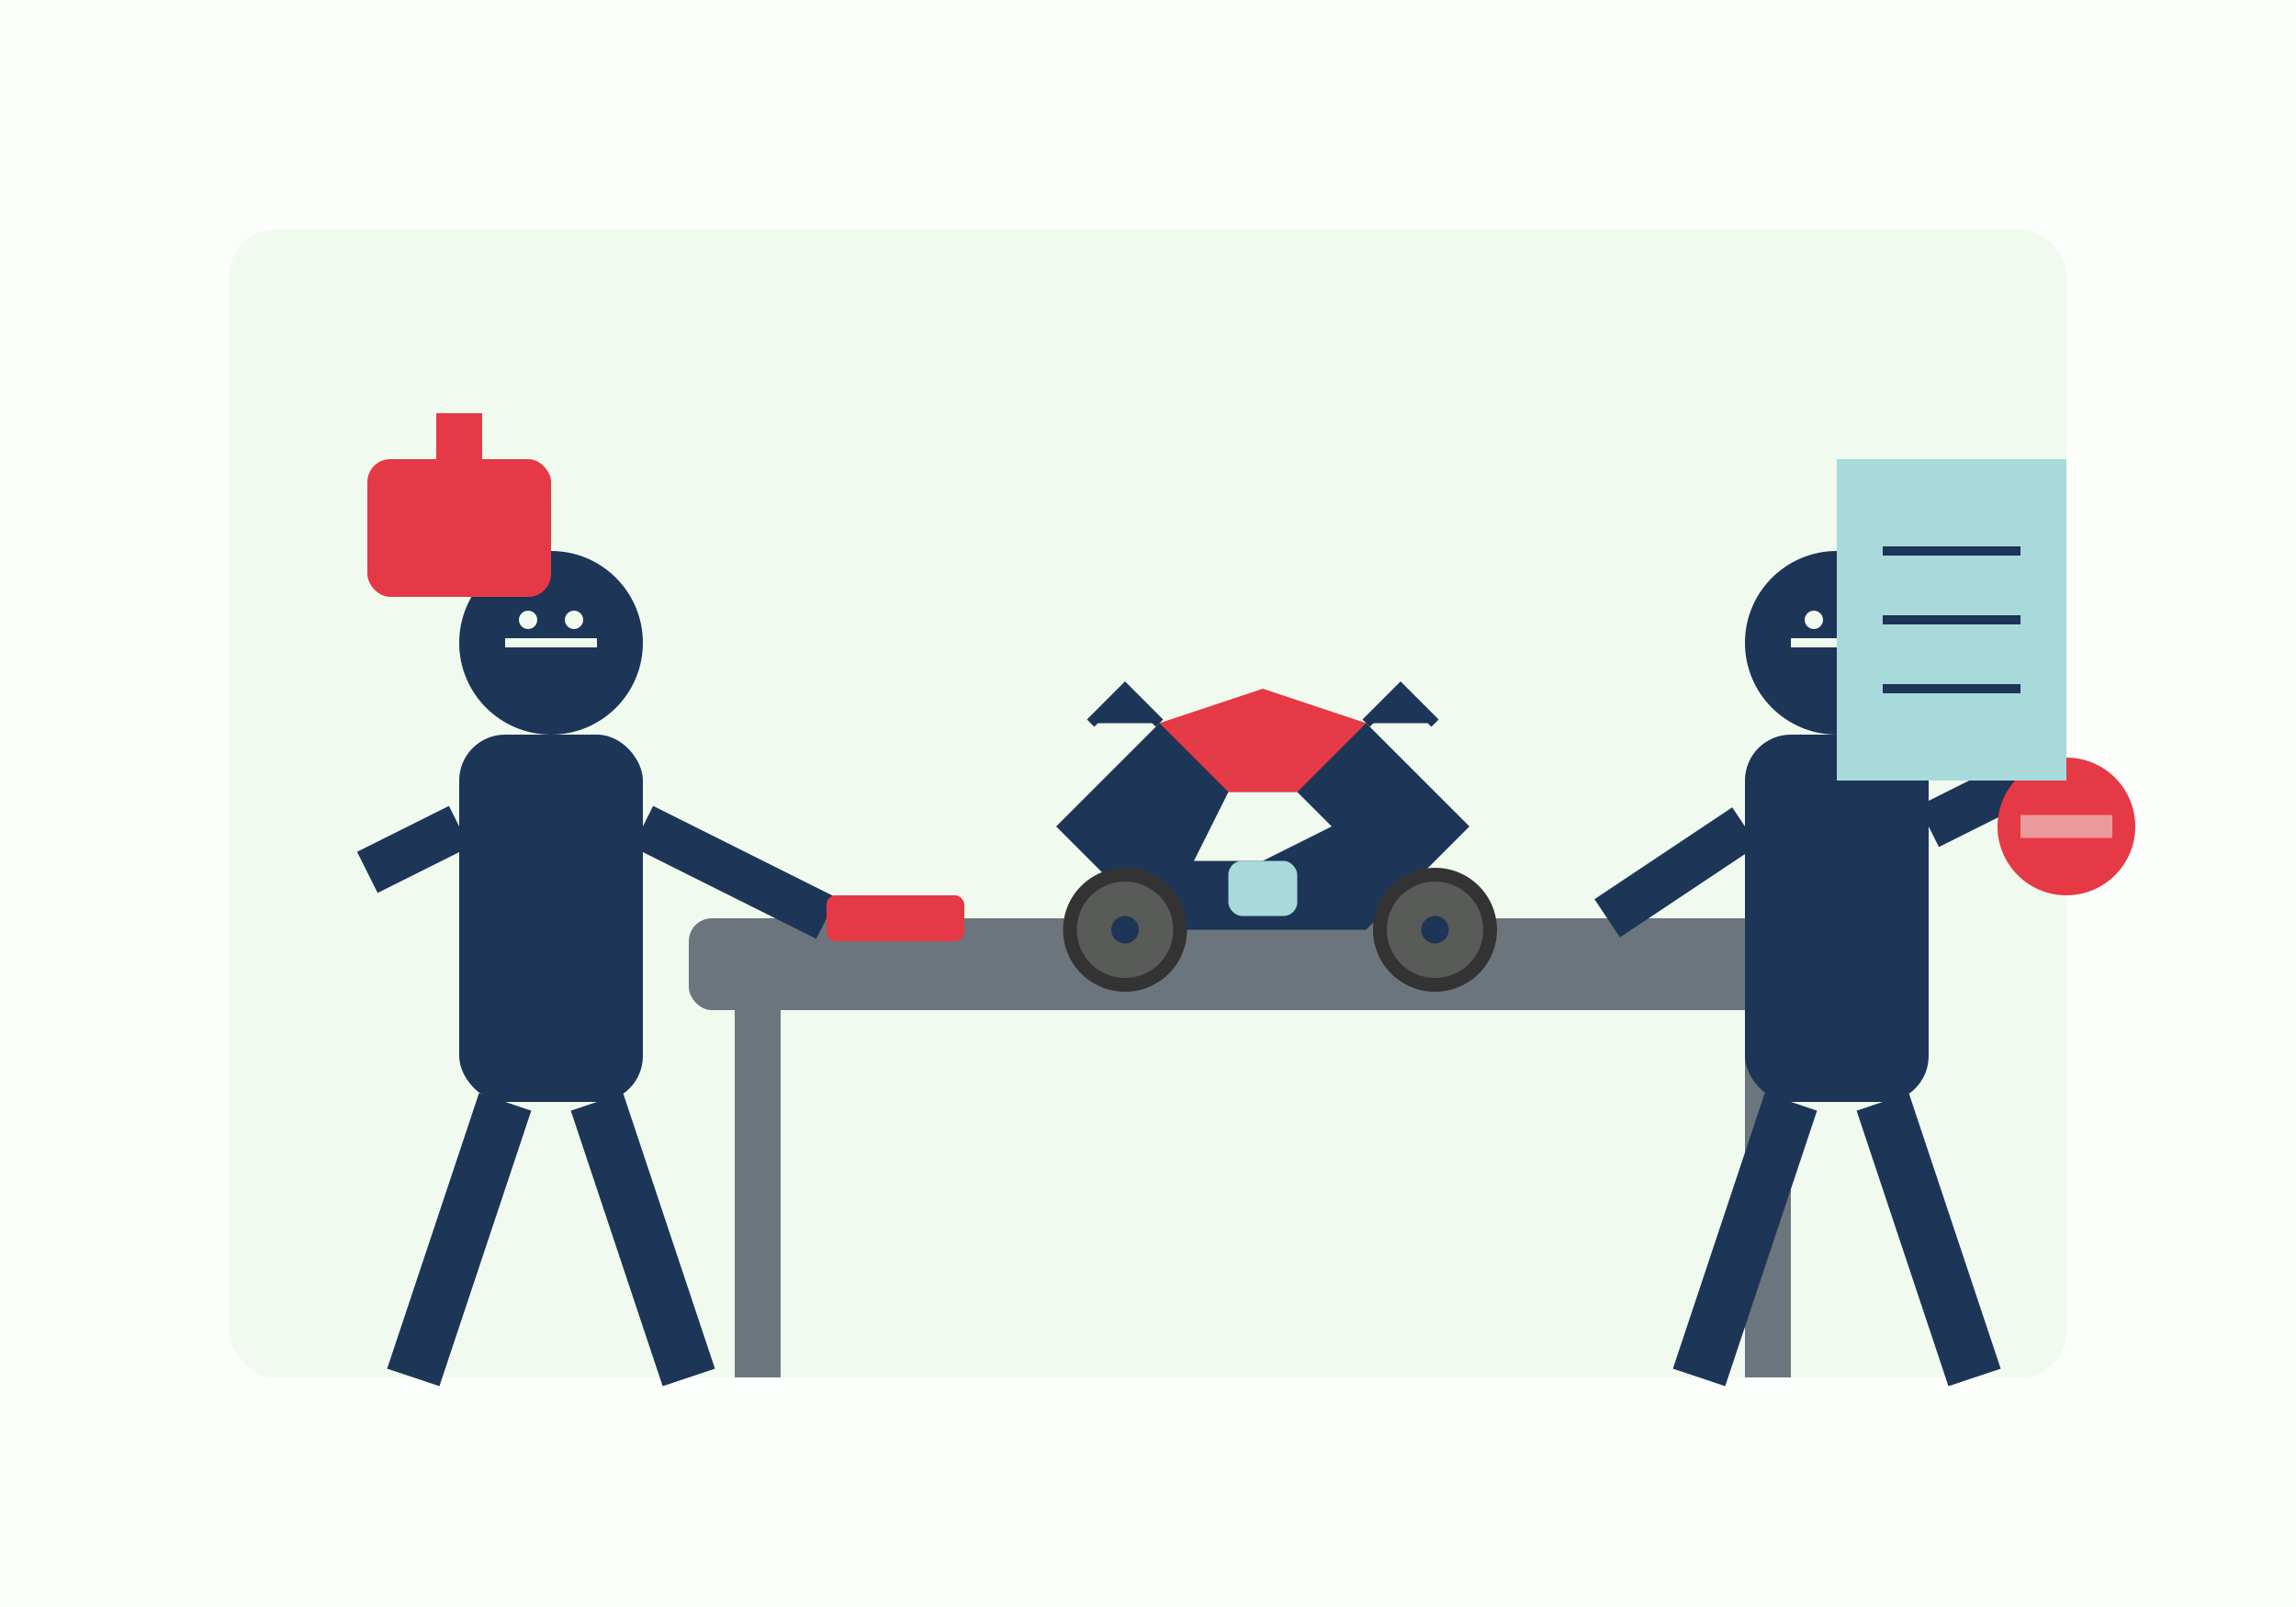 <svg xmlns="http://www.w3.org/2000/svg" width="500" height="350" viewBox="0 0 500 350">
  <style>
    .person {
      fill: #1d3557;
    }
    .person-detail {
      fill: #f1faee;
    }
    .person-highlight {
      fill: #a8dadc;
    }
    .person-accent {
      fill: #e63946;
    }
    .background {
      fill: #f1faee;
    }
    .motorcycle {
      fill: #1d3557;
    }
    .motorcycle-detail {
      fill: #a8dadc;
    }
    .motorcycle-accent {
      fill: #e63946;
    }
    .wheel {
      fill: #333333;
    }
  </style>
  
  <!-- Background -->
  <rect x="0" y="0" width="500" height="350" class="background" opacity="0.3" />
  
  <!-- Workshop Background -->
  <rect x="50" y="50" width="400" height="250" rx="10" fill="#f1faee" />
  
  <!-- Motorcycle Lift -->
  <rect x="150" y="200" width="250" height="20" rx="5" fill="#6c757d" />
  <rect x="160" y="220" width="10" height="80" fill="#6c757d" />
  <rect x="380" y="220" width="10" height="80" fill="#6c757d" />
  
  <!-- Motorcycle on Lift -->
  <g transform="translate(275, 180) scale(0.15)">
    <!-- Frame -->
    <path d="M-300,0 L-150,-150 L150,-150 L300,0 L150,150 L-150,150 Z" class="motorcycle" />
    
    <!-- Tank -->
    <path d="M-150,-150 L0,-200 L150,-150 L50,-50 L-50,-50 Z" class="motorcycle-accent" />
    
    <!-- Seat -->
    <path d="M-50,-50 L50,-50 L100,0 L0,50 L-100,50 Z" class="person-detail" />
    
    <!-- Engine -->
    <rect x="-50" y="50" width="100" height="80" rx="20" class="motorcycle-detail" />
    
    <!-- Handlebars -->
    <path d="M150,-150 L200,-200 L250,-150 M-150,-150 L-200,-200 L-250,-150" class="motorcycle" stroke="#1d3557" stroke-width="15" fill="none" />
    
    <!-- Wheels -->
    <circle cx="-200" cy="150" r="90" class="wheel" />
    <circle cx="-200" cy="150" r="70" class="person-detail" opacity="0.2" />
    <circle cx="-200" cy="150" r="20" class="motorcycle" />
    
    <circle cx="250" cy="150" r="90" class="wheel" />
    <circle cx="250" cy="150" r="70" class="person-detail" opacity="0.2" />
    <circle cx="250" cy="150" r="20" class="motorcycle" />
  </g>
  
  <!-- Mechanic Person -->
  <g transform="translate(120, 200)">
    <!-- Body -->
    <rect x="-20" y="-40" width="40" height="80" rx="10" class="person" />
    
    <!-- Head -->
    <circle cx="0" cy="-60" r="20" class="person" />
    <path d="M-10,-60 L10,-60" stroke="#f1faee" stroke-width="2" fill="none" />
    <circle cx="-5" cy="-65" r="2" fill="#f1faee" />
    <circle cx="5" cy="-65" r="2" fill="#f1faee" />
    
    <!-- Arms -->
    <path d="M20,-20 L60,0" stroke="#1d3557" stroke-width="10" fill="none" />
    <path d="M-20,-20 L-40,-10" stroke="#1d3557" stroke-width="10" fill="none" />
    
    <!-- Legs -->
    <path d="M-10,40 L-30,100" stroke="#1d3557" stroke-width="12" fill="none" />
    <path d="M10,40 L30,100" stroke="#1d3557" stroke-width="12" fill="none" />
    
    <!-- Tool -->
    <rect x="60" y="-5" width="30" height="10" rx="2" class="person-accent" />
  </g>
  
  <!-- Customer Person -->
  <g transform="translate(400, 200)">
    <!-- Body -->
    <rect x="-20" y="-40" width="40" height="80" rx="10" class="person" />
    
    <!-- Head -->
    <circle cx="0" cy="-60" r="20" class="person" />
    <path d="M-10,-60 L10,-60" stroke="#f1faee" stroke-width="2" fill="none" />
    <circle cx="-5" cy="-65" r="2" fill="#f1faee" />
    <circle cx="5" cy="-65" r="2" fill="#f1faee" />
    
    <!-- Arms -->
    <path d="M20,-20 L40,-30" stroke="#1d3557" stroke-width="10" fill="none" />
    <path d="M-20,-20 L-50,0" stroke="#1d3557" stroke-width="10" fill="none" />
    
    <!-- Legs -->
    <path d="M-10,40 L-30,100" stroke="#1d3557" stroke-width="12" fill="none" />
    <path d="M10,40 L30,100" stroke="#1d3557" stroke-width="12" fill="none" />
    
    <!-- Helmet -->
    <circle cx="50" cy="-20" r="15" class="person-accent" />
    <path d="M40,-20 L60,-20" stroke="#f1faee" stroke-width="5" fill="none" opacity="0.5" />
  </g>
  
  <!-- Tools and Equipment -->
  <g transform="translate(80, 100)">
    <!-- Toolbox -->
    <rect x="0" y="0" width="40" height="30" rx="5" class="person-accent" />
    <rect x="15" y="-10" width="10" height="10" class="person-accent" />
  </g>
  
  <g transform="translate(400, 100)">
    <!-- Motorcycle Poster -->
    <rect x="0" y="0" width="50" height="70" fill="#a8dadc" />
    <path d="M10,20 L40,20 M10,35 L40,35 M10,50 L40,50" stroke="#1d3557" stroke-width="2" fill="none" />
  </g>
</svg>
